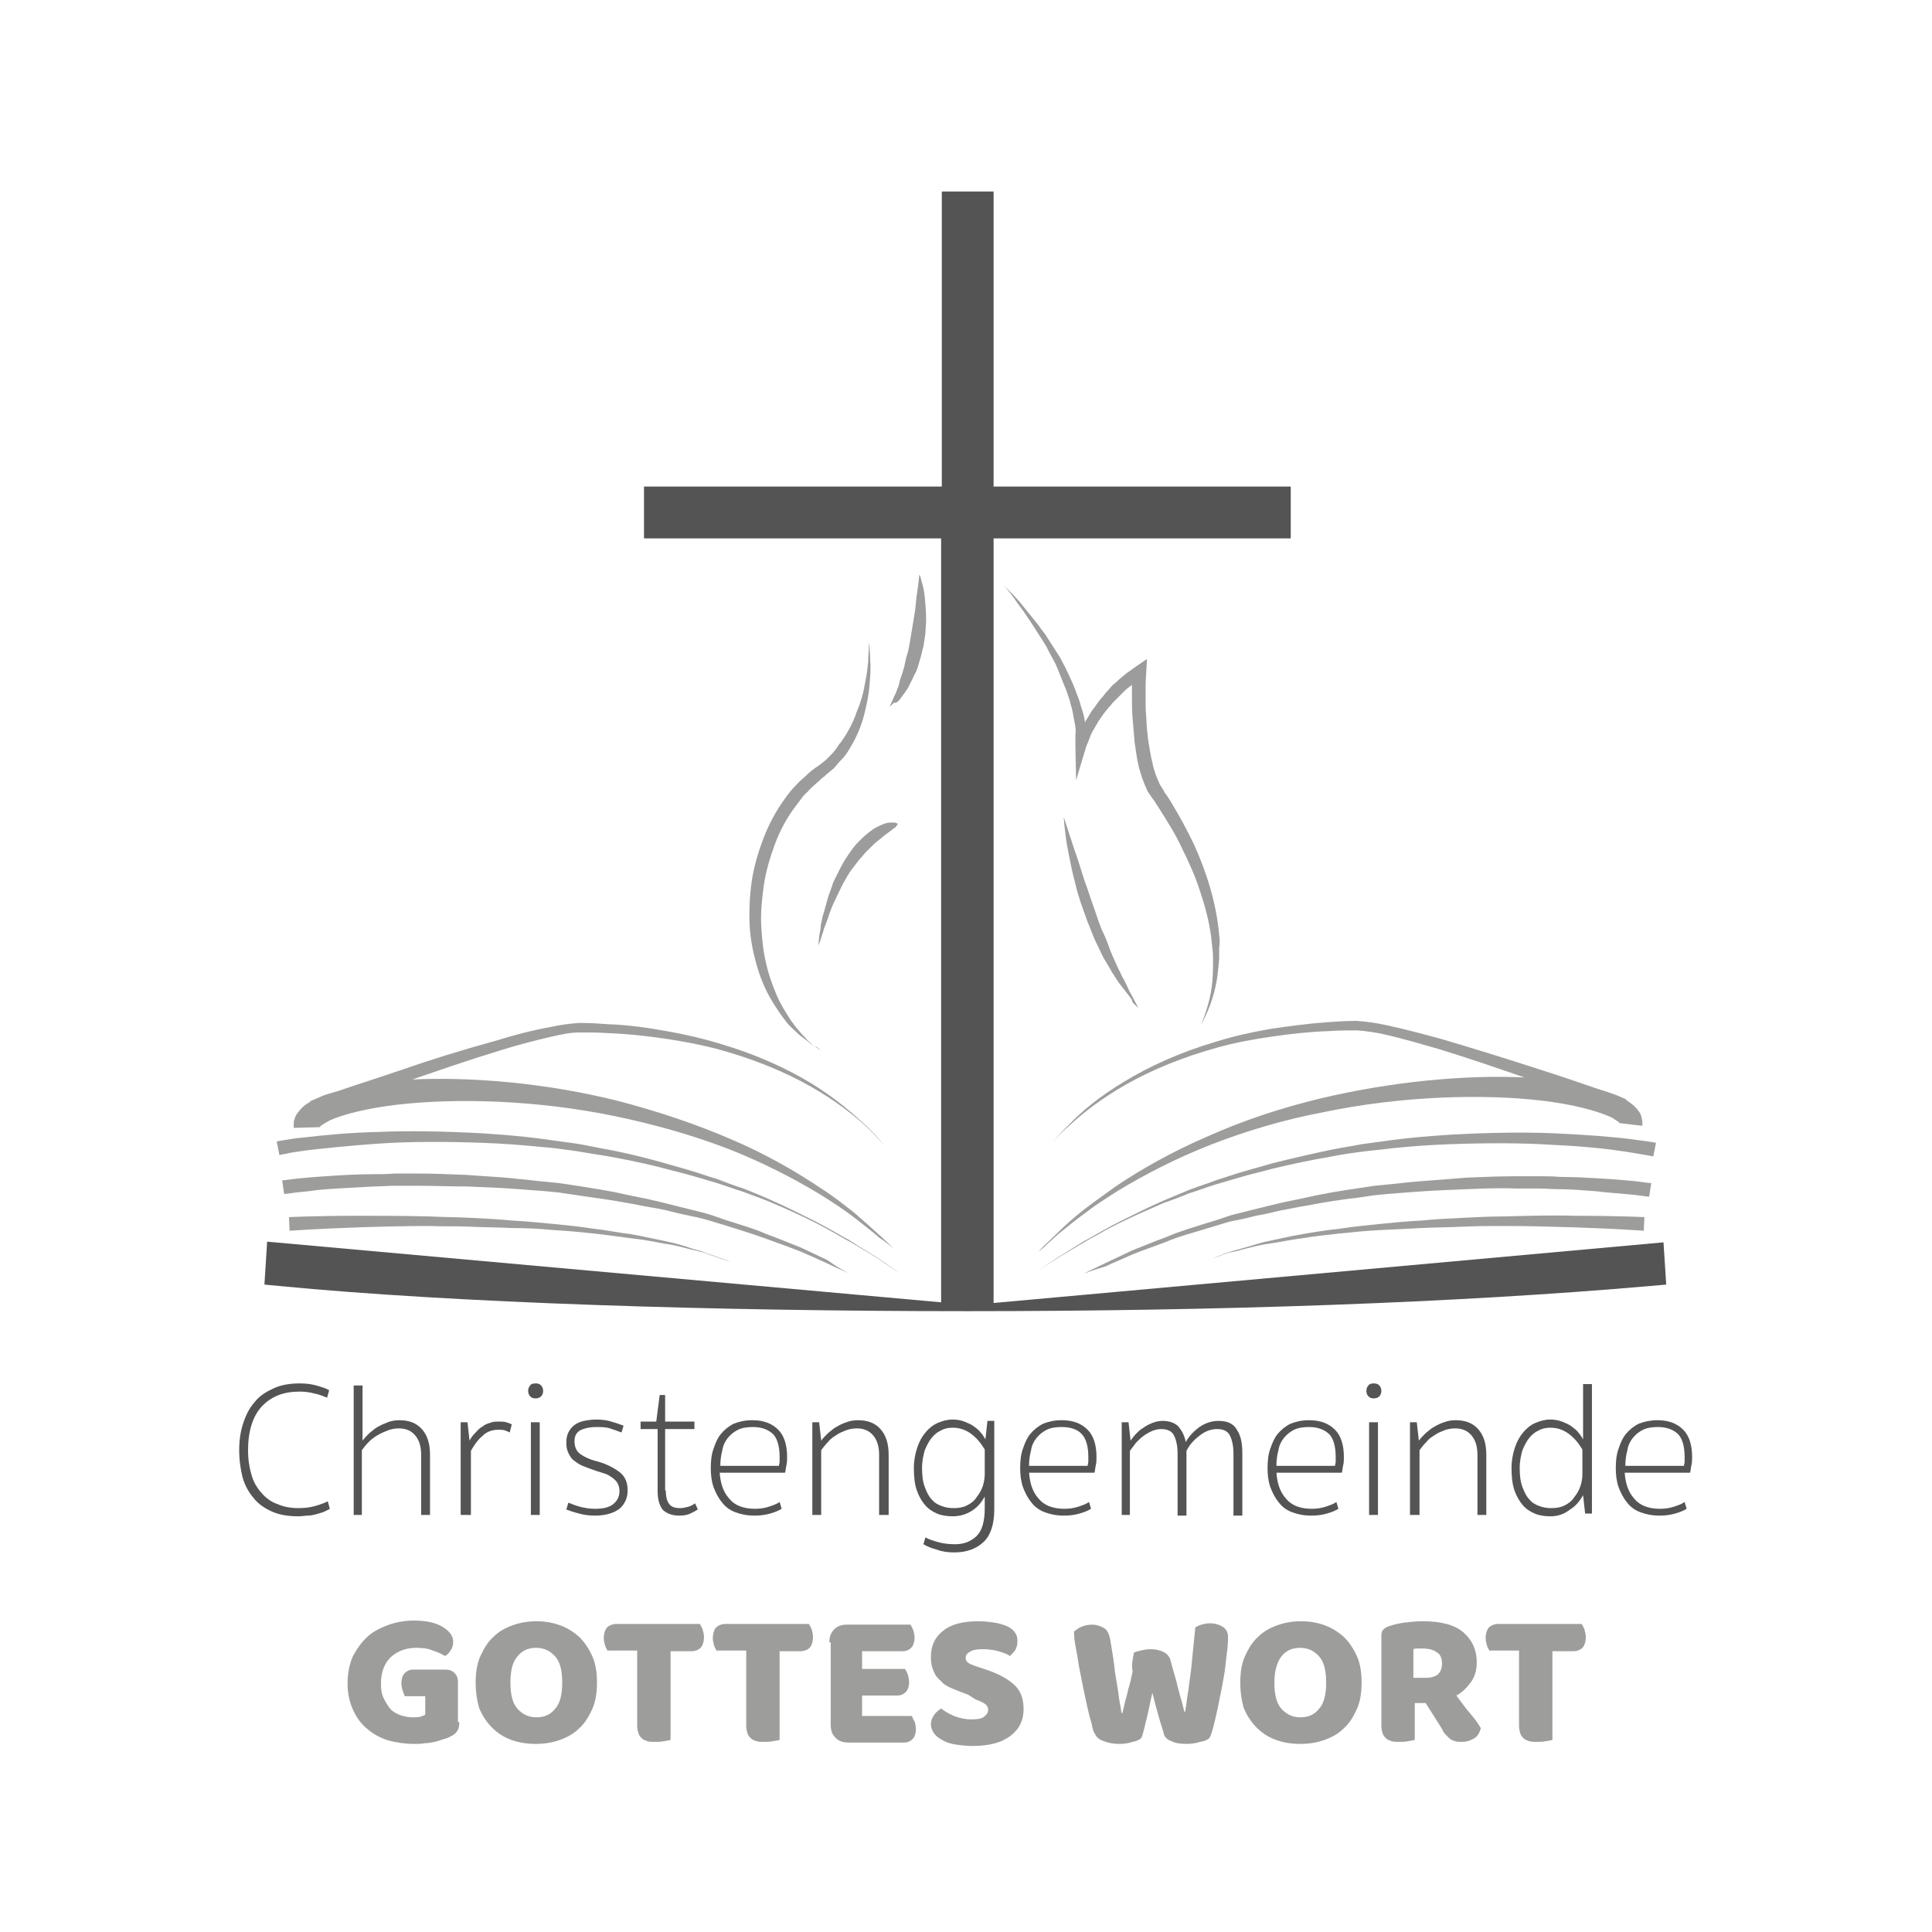 <?xml version="1.0" encoding="utf-8"?>
<!-- Generator: Adobe Illustrator 19.0.0, SVG Export Plug-In . SVG Version: 6.00 Build 0)  -->
<svg version="1.1" id="Ebene_1" xmlns="http://www.w3.org/2000/svg" xmlns:xlink="http://www.w3.org/1999/xlink" x="0px" y="0px"
	 viewBox="0 0 283.5 283.5" style="enable-background:new 0 0 283.5 283.5;" xml:space="preserve">
<style type="text/css">
	.st0{clip-path:url(#SVGID_2_);fill:#9D9D9C;}
	.st1{clip-path:url(#SVGID_2_);fill:#555454;}
	.st2{fill:#9D9C9C;}
</style>
<g>
	<defs>
		<rect id="SVGID_1_" width="283.5" height="283.5"/>
	</defs>
	<clipPath id="SVGID_2_">
		<use xlink:href="#SVGID_1_"  style="overflow:visible;"/>
	</clipPath>
	<path class="st0" d="M67.4,252.7c0,0.6-0.1,1-0.3,1.3c-0.2,0.3-0.5,0.6-1,0.8c-0.3,0.2-0.6,0.3-1,0.4c-0.4,0.1-0.8,0.3-1.3,0.4
		c-0.5,0.1-1,0.2-1.5,0.2c-0.5,0.1-1,0.1-1.5,0.1c-1.4,0-2.6-0.2-3.8-0.5c-1.2-0.4-2.2-0.9-3.1-1.7c-0.9-0.7-1.6-1.7-2.1-2.8
		c-0.5-1.1-0.8-2.4-0.8-3.9c0-1.5,0.3-2.9,0.8-4c0.6-1.1,1.3-2.1,2.2-2.9c0.9-0.8,2-1.3,3.1-1.7c1.2-0.4,2.4-0.6,3.6-0.6
		c1.8,0,3.2,0.3,4.2,0.9c1,0.6,1.6,1.3,1.6,2.2c0,0.5-0.1,0.9-0.4,1.3c-0.2,0.4-0.5,0.6-0.8,0.8c-0.5-0.3-1.1-0.6-1.8-0.8
		c-0.7-0.3-1.5-0.4-2.4-0.4c-1.6,0-2.8,0.5-3.8,1.4c-0.9,0.9-1.4,2.2-1.4,3.8c0,0.9,0.1,1.6,0.4,2.2c0.3,0.6,0.6,1.1,1,1.6
		c0.4,0.4,0.9,0.7,1.5,0.9c0.6,0.2,1.2,0.3,1.8,0.3c0.4,0,0.8,0,1.1-0.1c0.3-0.1,0.6-0.2,0.7-0.3v-2.7h-3c-0.1-0.2-0.2-0.5-0.3-0.8
		c-0.1-0.3-0.2-0.7-0.2-1.1c0-0.7,0.2-1.2,0.5-1.5c0.3-0.3,0.7-0.5,1.2-0.5h4.8c0.6,0,1,0.2,1.3,0.5c0.3,0.3,0.5,0.7,0.5,1.3V252.7z
		"/>
	<path class="st0" d="M69.8,246.9c0-1.5,0.2-2.8,0.7-3.9c0.5-1.1,1.1-2.1,1.9-2.8c0.8-0.8,1.7-1.3,2.8-1.7c1.1-0.4,2.3-0.6,3.5-0.6
		c1.3,0,2.4,0.2,3.5,0.6c1.1,0.4,2,1,2.8,1.7c0.8,0.8,1.4,1.7,1.9,2.8c0.5,1.1,0.7,2.4,0.7,3.9c0,1.5-0.2,2.8-0.7,3.9
		c-0.5,1.1-1.1,2.1-1.9,2.8c-0.8,0.8-1.7,1.3-2.8,1.7c-1.1,0.4-2.3,0.6-3.6,0.6c-1.3,0-2.5-0.2-3.6-0.6c-1.1-0.4-2-1-2.8-1.8
		c-0.8-0.8-1.4-1.7-1.9-2.9C70,249.6,69.8,248.3,69.8,246.9 M74.9,246.9c0,1.7,0.3,3,1,3.8c0.7,0.8,1.6,1.3,2.8,1.3
		c1.2,0,2.1-0.4,2.8-1.3c0.7-0.8,1-2.1,1-3.8c0-1.7-0.3-3-1-3.8c-0.7-0.8-1.6-1.3-2.8-1.3c-1.2,0-2.1,0.4-2.8,1.3
		C75.2,243.9,74.9,245.2,74.9,246.9"/>
	<path class="st0" d="M89.2,242.3c-0.1-0.2-0.3-0.5-0.4-0.8c-0.1-0.4-0.2-0.7-0.2-1.1c0-0.7,0.2-1.3,0.5-1.6
		c0.3-0.3,0.8-0.5,1.3-0.5h12.3c0.1,0.2,0.3,0.5,0.4,0.8c0.1,0.4,0.2,0.7,0.2,1.1c0,0.7-0.2,1.3-0.5,1.6c-0.3,0.3-0.8,0.5-1.3,0.5
		h-3.1v13c-0.2,0.1-0.5,0.1-1,0.2c-0.4,0.1-0.9,0.1-1.3,0.1c-0.4,0-0.8,0-1.1-0.1c-0.3-0.1-0.6-0.2-0.8-0.4
		c-0.2-0.2-0.4-0.4-0.5-0.7c-0.1-0.3-0.2-0.7-0.2-1.2v-11H89.2z"/>
	<path class="st0" d="M105.2,242.3c-0.1-0.2-0.3-0.5-0.4-0.8c-0.1-0.4-0.2-0.7-0.2-1.1c0-0.7,0.2-1.3,0.5-1.6
		c0.3-0.3,0.8-0.5,1.3-0.5h12.3c0.1,0.2,0.3,0.5,0.4,0.8s0.2,0.7,0.2,1.1c0,0.7-0.2,1.3-0.5,1.6c-0.3,0.3-0.8,0.5-1.3,0.5h-3.1v13
		c-0.2,0.1-0.5,0.1-1,0.2c-0.4,0.1-0.9,0.1-1.3,0.1c-0.4,0-0.8,0-1.1-0.1c-0.3-0.1-0.6-0.2-0.8-0.4c-0.2-0.2-0.4-0.4-0.5-0.7
		c-0.1-0.3-0.2-0.7-0.2-1.2v-11H105.2z"/>
	<path class="st0" d="M121.7,241c0-0.8,0.2-1.4,0.7-1.9c0.5-0.5,1.1-0.7,1.9-0.7h9.3c0.1,0.2,0.3,0.5,0.4,0.8
		c0.1,0.3,0.2,0.7,0.2,1.1c0,0.7-0.2,1.2-0.5,1.5c-0.3,0.3-0.7,0.5-1.2,0.5h-6v2.6h6.3c0.1,0.2,0.3,0.5,0.4,0.8
		c0.1,0.3,0.2,0.7,0.2,1.1c0,0.7-0.2,1.2-0.5,1.5c-0.3,0.3-0.7,0.5-1.2,0.5h-5.2v3h7.3c0.1,0.2,0.2,0.5,0.4,0.8
		c0.1,0.3,0.2,0.7,0.2,1.1c0,0.7-0.2,1.2-0.5,1.5c-0.3,0.3-0.7,0.5-1.2,0.5h-8.2c-0.8,0-1.4-0.2-1.9-0.7c-0.5-0.5-0.7-1.1-0.7-1.9
		V241z"/>
	<path class="st0" d="M142.1,248.7c-0.8-0.3-1.6-0.6-2.3-0.9c-0.7-0.3-1.3-0.6-1.7-1.1c-0.5-0.4-0.9-0.9-1.1-1.5
		c-0.3-0.6-0.4-1.3-0.4-2.1c0-1.6,0.6-2.9,1.8-3.8c1.2-1,3-1.4,5.2-1.4c0.8,0,1.6,0.1,2.3,0.2c0.7,0.1,1.3,0.3,1.8,0.5
		c0.5,0.2,0.9,0.5,1.2,0.9c0.3,0.4,0.4,0.8,0.4,1.3c0,0.5-0.1,0.9-0.3,1.3c-0.2,0.3-0.5,0.6-0.8,0.9c-0.4-0.3-1-0.5-1.7-0.7
		c-0.7-0.2-1.5-0.3-2.3-0.3c-0.8,0-1.5,0.1-1.9,0.4c-0.4,0.2-0.6,0.5-0.6,0.9c0,0.3,0.1,0.5,0.4,0.7c0.2,0.2,0.6,0.3,1.1,0.5
		l1.5,0.5c1.8,0.6,3.1,1.3,4.1,2.2c1,0.9,1.4,2.1,1.4,3.6c0,1.6-0.6,2.9-1.9,3.9c-1.3,1-3.1,1.5-5.6,1.5c-0.9,0-1.7-0.1-2.4-0.2
		c-0.7-0.1-1.4-0.3-1.9-0.6c-0.6-0.3-1-0.6-1.3-1c-0.3-0.4-0.5-0.9-0.5-1.4c0-0.5,0.2-1,0.5-1.4c0.3-0.4,0.7-0.7,1-0.9
		c0.5,0.4,1.2,0.8,1.9,1.1c0.8,0.3,1.6,0.5,2.5,0.5c0.9,0,1.6-0.1,1.9-0.4c0.4-0.3,0.6-0.6,0.6-1c0-0.4-0.2-0.7-0.5-0.9
		c-0.3-0.2-0.7-0.4-1.3-0.6L142.1,248.7z"/>
	<path class="st0" d="M166.4,242.5c0.2-0.1,0.5-0.2,1-0.3c0.4-0.1,0.9-0.2,1.3-0.2c0.8,0,1.4,0.1,2,0.4c0.5,0.2,0.8,0.6,1,1
		c0.2,0.8,0.4,1.5,0.6,2.2c0.2,0.7,0.4,1.3,0.5,1.9c0.2,0.6,0.3,1.2,0.5,1.8c0.2,0.6,0.3,1.2,0.5,1.9h0.1c0.2-1.1,0.3-2.2,0.5-3.3
		c0.1-1,0.3-2.1,0.4-3.1c0.1-1,0.2-2,0.3-3c0.1-1,0.2-2,0.3-3c0.7-0.4,1.4-0.6,2.2-0.6c0.7,0,1.3,0.2,1.8,0.5
		c0.5,0.3,0.8,0.8,0.8,1.5c0,0.4,0,1-0.1,1.8c-0.1,0.8-0.2,1.6-0.3,2.6c-0.1,0.9-0.3,1.9-0.5,3c-0.2,1-0.4,2-0.6,3
		c-0.2,0.9-0.4,1.8-0.6,2.6c-0.2,0.8-0.4,1.4-0.6,1.8c-0.3,0.3-0.7,0.5-1.4,0.6c-0.6,0.2-1.3,0.3-2,0.3c-0.9,0-1.6-0.1-2.2-0.4
		c-0.6-0.2-1-0.6-1.1-1c-0.2-0.8-0.5-1.6-0.8-2.7c-0.3-1-0.6-2.2-0.9-3.4c-0.3,1.2-0.5,2.4-0.8,3.6c-0.3,1.2-0.5,2.2-0.8,3
		c-0.3,0.3-0.7,0.5-1.3,0.6c-0.6,0.2-1.2,0.3-1.9,0.3c-0.8,0-1.6-0.1-2.3-0.4c-0.7-0.2-1.1-0.6-1.3-1c-0.2-0.3-0.4-0.8-0.5-1.5
		c-0.2-0.7-0.4-1.4-0.6-2.3c-0.2-0.9-0.4-1.8-0.6-2.8c-0.2-1-0.4-2-0.6-3c-0.2-1-0.3-2-0.5-2.9c-0.2-1-0.3-1.8-0.3-2.6
		c0.3-0.2,0.6-0.5,1.1-0.7c0.5-0.2,1-0.3,1.5-0.3c0.7,0,1.3,0.2,1.8,0.5c0.5,0.3,0.7,0.8,0.9,1.6c0.3,1.9,0.6,3.5,0.7,4.8
		c0.2,1.3,0.4,2.3,0.5,3.1c0.1,0.8,0.2,1.5,0.3,1.9c0.1,0.5,0.1,0.8,0.2,1.1h0.1c0.2-0.8,0.3-1.4,0.5-2.1c0.2-0.6,0.3-1.3,0.5-1.9
		c0.2-0.6,0.3-1.3,0.5-2.1C166,244.3,166.2,243.5,166.4,242.5"/>
	<path class="st0" d="M182,246.9c0-1.5,0.2-2.8,0.7-3.9c0.5-1.1,1.1-2.1,1.9-2.8c0.8-0.8,1.7-1.3,2.8-1.7c1.1-0.4,2.3-0.6,3.5-0.6
		c1.3,0,2.4,0.2,3.5,0.6c1.1,0.4,2,1,2.8,1.7c0.8,0.8,1.4,1.7,1.9,2.8c0.5,1.1,0.7,2.4,0.7,3.9c0,1.5-0.2,2.8-0.7,3.9
		c-0.5,1.1-1.1,2.1-1.9,2.8c-0.8,0.8-1.7,1.3-2.8,1.7c-1.1,0.4-2.3,0.6-3.6,0.6c-1.3,0-2.5-0.2-3.6-0.6c-1.1-0.4-2-1-2.8-1.8
		c-0.8-0.8-1.4-1.7-1.9-2.9C182.2,249.6,182,248.3,182,246.9 M187,246.9c0,1.7,0.3,3,1,3.8c0.7,0.8,1.6,1.3,2.8,1.3
		c1.2,0,2.1-0.4,2.8-1.3c0.7-0.8,1-2.1,1-3.8c0-1.7-0.3-3-1-3.8c-0.7-0.8-1.6-1.3-2.8-1.3c-1.2,0-2.1,0.4-2.8,1.3
		C187.4,243.9,187,245.2,187,246.9"/>
	<path class="st0" d="M207.6,249.9v5.4c-0.2,0.1-0.5,0.1-1,0.2c-0.4,0.1-0.9,0.1-1.3,0.1c-0.4,0-0.8,0-1.1-0.1
		c-0.3-0.1-0.6-0.2-0.8-0.4c-0.2-0.2-0.4-0.4-0.5-0.7c-0.1-0.3-0.2-0.7-0.2-1.2V240c0-0.4,0.1-0.7,0.3-0.9c0.2-0.2,0.5-0.4,0.9-0.5
		c0.6-0.2,1.4-0.4,2.2-0.5c0.8-0.1,1.8-0.2,2.7-0.2c2.6,0,4.6,0.5,5.9,1.6c1.3,1.1,2,2.6,2,4.4c0,1.2-0.3,2.2-0.9,3
		c-0.6,0.8-1.3,1.5-2.1,1.9c0.7,0.9,1.3,1.8,2,2.6c0.7,0.8,1.2,1.5,1.6,2.2c-0.2,0.7-0.5,1.2-1,1.5c-0.5,0.3-1.1,0.5-1.7,0.5
		c-0.4,0-0.8,0-1.1-0.1c-0.3-0.1-0.6-0.2-0.8-0.4c-0.2-0.2-0.4-0.4-0.6-0.6c-0.2-0.2-0.4-0.5-0.5-0.8l-2.4-3.8H207.6z M209.3,246.2
		c0.7,0,1.3-0.2,1.7-0.5c0.4-0.4,0.6-0.9,0.6-1.6c0-0.7-0.2-1.3-0.7-1.6c-0.5-0.4-1.2-0.6-2.2-0.6c-0.3,0-0.5,0-0.7,0
		c-0.2,0-0.4,0-0.6,0.1v4.2H209.3z"/>
	<path class="st0" d="M218.6,242.3c-0.1-0.2-0.3-0.5-0.4-0.8c-0.1-0.4-0.2-0.7-0.2-1.1c0-0.7,0.2-1.3,0.5-1.6
		c0.3-0.3,0.8-0.5,1.3-0.5h12.3c0.1,0.2,0.3,0.5,0.4,0.8c0.1,0.4,0.2,0.7,0.2,1.1c0,0.7-0.2,1.3-0.5,1.6c-0.3,0.3-0.8,0.5-1.3,0.5
		h-3.1v13c-0.2,0.1-0.5,0.1-1,0.2c-0.4,0.1-0.9,0.1-1.3,0.1c-0.4,0-0.8,0-1.1-0.1c-0.3-0.1-0.6-0.2-0.8-0.4
		c-0.2-0.2-0.4-0.4-0.5-0.7c-0.1-0.3-0.2-0.7-0.2-1.2v-11H218.6z"/>
	<path class="st1" d="M44,204.2c-2.4,0-4.2,0.7-5.6,2.2c-1.3,1.4-2,3.6-2,6.4c0,1.4,0.2,2.6,0.5,3.6c0.3,1.1,0.8,1.9,1.5,2.7
		c0.6,0.7,1.4,1.3,2.3,1.6c0.9,0.4,1.9,0.6,3.1,0.6c0.9,0,1.7-0.1,2.4-0.3c0.7-0.2,1.3-0.4,1.9-0.7l0.3,1.1c-0.3,0.2-0.6,0.3-1,0.5
		c-0.3,0.1-0.7,0.2-1,0.3c-0.4,0.1-0.8,0.2-1.2,0.2c-0.4,0-0.9,0.1-1.4,0.1c-1.5,0-2.8-0.2-3.9-0.7c-1.1-0.5-2-1.1-2.7-2
		c-0.7-0.8-1.3-1.9-1.6-3c-0.3-1.2-0.5-2.5-0.5-4c0-1.5,0.2-2.8,0.6-4c0.4-1.2,0.9-2.2,1.7-3.1c0.7-0.9,1.7-1.5,2.8-2
		c1.1-0.5,2.4-0.7,3.8-0.7c0.9,0,1.7,0.1,2.4,0.3c0.7,0.2,1.4,0.4,1.9,0.7l-0.3,1.1c-0.5-0.2-1.2-0.5-1.8-0.6
		C45.5,204.3,44.7,204.2,44,204.2"/>
	<path class="st1" d="M53.2,222.3h-1.3v-19h1.3v8.1c0.3-0.4,0.6-0.7,1-1.1c0.4-0.3,0.8-0.7,1.2-0.9c0.5-0.3,1-0.5,1.5-0.7
		c0.5-0.2,1.1-0.3,1.7-0.3c1.4,0,2.5,0.4,3.3,1.3c0.8,0.9,1.2,2.1,1.2,3.8v8.8h-1.3v-8.8c0-1.3-0.3-2.2-0.9-2.9
		c-0.6-0.7-1.4-1-2.4-1c-0.5,0-1.1,0.1-1.6,0.3c-0.5,0.2-1,0.4-1.5,0.7c-0.5,0.3-0.9,0.6-1.3,1c-0.4,0.4-0.7,0.8-1,1.2V222.3z"/>
	<path class="st1" d="M68.9,222.3h-1.3v-13.6h1l0.3,2.7c0.2-0.4,0.5-0.8,0.8-1.1c0.3-0.3,0.6-0.7,1-0.9c0.4-0.3,0.7-0.5,1.2-0.6
		c0.4-0.2,0.8-0.2,1.3-0.2c0.4,0,0.7,0,1.1,0.1c0.3,0.1,0.6,0.2,0.8,0.3l-0.3,1.2c-0.2-0.1-0.4-0.2-0.7-0.3c-0.3-0.1-0.6-0.1-1-0.1
		c-0.9,0-1.7,0.3-2.3,0.9c-0.7,0.6-1.2,1.3-1.7,2.2V222.3z"/>
	<path class="st1" d="M78.6,203c0.4,0,0.6,0.1,0.8,0.3c0.2,0.2,0.3,0.5,0.3,0.8c0,0.3-0.1,0.6-0.3,0.8c-0.2,0.2-0.5,0.3-0.8,0.3
		c-0.4,0-0.6-0.1-0.8-0.3c-0.2-0.2-0.3-0.5-0.3-0.8c0-0.3,0.1-0.6,0.3-0.8C77.9,203.1,78.2,203,78.6,203 M79.2,222.3h-1.3v-13.6h1.3
		V222.3z"/>
	<path class="st1" d="M87.3,221.4c1.2,0,2.1-0.2,2.7-0.7c0.6-0.5,0.9-1.1,0.9-1.9c0-0.5-0.1-0.8-0.3-1.2c-0.2-0.3-0.5-0.6-0.8-0.8
		c-0.3-0.2-0.7-0.5-1.2-0.6c-0.5-0.2-1-0.3-1.5-0.5c-0.6-0.2-1.1-0.4-1.6-0.6c-0.5-0.2-0.9-0.5-1.3-0.8c-0.4-0.3-0.6-0.7-0.8-1.1
		c-0.2-0.4-0.3-0.9-0.3-1.5c0-0.6,0.1-1.1,0.3-1.5c0.2-0.4,0.5-0.8,0.9-1.1c0.4-0.3,0.9-0.5,1.4-0.6c0.5-0.1,1.1-0.2,1.8-0.2
		c0.8,0,1.6,0.1,2.2,0.3c0.7,0.2,1.3,0.4,1.8,0.6l-0.3,1c-0.5-0.2-1.1-0.4-1.7-0.6c-0.6-0.2-1.3-0.2-2-0.2c-1,0-1.8,0.2-2.4,0.5
		c-0.6,0.4-0.8,0.9-0.8,1.6c0,0.8,0.3,1.5,0.9,1.9c0.6,0.4,1.4,0.8,2.3,1c1.5,0.4,2.6,1,3.4,1.6c0.8,0.6,1.2,1.5,1.2,2.7
		c0,1.1-0.4,2-1.2,2.7c-0.8,0.6-2,1-3.6,1c-0.8,0-1.6-0.1-2.3-0.3c-0.8-0.2-1.4-0.4-1.9-0.6l0.3-1c0.5,0.2,1,0.4,1.7,0.6
		C85.9,221.3,86.6,221.4,87.3,221.4"/>
	<path class="st1" d="M97.7,218.7c0,1,0.2,1.6,0.5,2c0.3,0.4,0.8,0.6,1.6,0.6c0.4,0,0.8-0.1,1.2-0.2c0.4-0.1,0.7-0.3,1-0.5l0.4,0.9
		c-0.3,0.2-0.7,0.4-1.1,0.6c-0.4,0.2-1,0.3-1.6,0.3c-1.1,0-1.8-0.3-2.4-0.8c-0.5-0.6-0.8-1.5-0.8-2.8v-9.1H94v-1.1h2.3l0.5-3.9h0.8
		v3.9h4.3v1.1h-4.3V218.7z"/>
	<path class="st1" d="M105.6,216c0.1,1.6,0.5,2.9,1.4,3.9c0.8,1,2.1,1.5,3.8,1.5c0.7,0,1.4-0.1,2-0.3c0.6-0.2,1.2-0.4,1.6-0.7l0.3,1
		c-0.5,0.3-1,0.5-1.7,0.7c-0.7,0.2-1.4,0.3-2.3,0.3c-1.1,0-2-0.2-2.8-0.5c-0.8-0.3-1.5-0.8-2-1.5c-0.5-0.6-0.9-1.4-1.2-2.2
		c-0.3-0.9-0.4-1.8-0.4-2.8c0-1,0.1-2,0.4-2.8c0.3-0.9,0.6-1.6,1.1-2.2c0.5-0.6,1.1-1.1,1.9-1.5c0.8-0.3,1.6-0.5,2.7-0.5
		c1.7,0,2.9,0.5,3.8,1.4c0.9,0.9,1.3,2.3,1.3,4c0,0.4,0,0.8-0.1,1.2c-0.1,0.4-0.1,0.8-0.2,1.1H105.6z M110.5,209.4
		c-0.8,0-1.6,0.1-2.2,0.4c-0.6,0.3-1.1,0.7-1.5,1.2c-0.4,0.5-0.7,1.1-0.8,1.8c-0.2,0.7-0.3,1.5-0.3,2.3h8.6c0-0.2,0.1-0.4,0.1-0.6
		c0-0.2,0-0.5,0-0.7c0-1.5-0.3-2.6-0.9-3.3C112.8,209.8,111.8,209.4,110.5,209.4"/>
	<path class="st1" d="M120.5,222.3h-1.3v-13.6h1l0.3,2.7c0.3-0.4,0.6-0.7,1-1.1c0.4-0.3,0.8-0.7,1.2-0.9c0.5-0.3,0.9-0.5,1.5-0.7
		c0.5-0.2,1.1-0.3,1.7-0.3c1.4,0,2.5,0.4,3.3,1.3c0.8,0.9,1.2,2.1,1.2,3.8v8.8H129v-8.8c0-1.3-0.3-2.2-0.9-2.9c-0.6-0.7-1.4-1-2.4-1
		c-0.5,0-1.1,0.1-1.6,0.3c-0.5,0.2-1,0.4-1.4,0.7c-0.5,0.3-0.9,0.6-1.2,1c-0.4,0.4-0.7,0.8-1,1.2V222.3z"/>
	<path class="st1" d="M144.5,219.6c-0.5,0.9-1.1,1.6-1.9,2.1c-0.8,0.5-1.7,0.8-2.8,0.8c-0.8,0-1.6-0.1-2.3-0.4
		c-0.7-0.3-1.3-0.7-1.8-1.3c-0.5-0.6-0.9-1.3-1.2-2.2c-0.3-0.9-0.4-2-0.4-3.2c0-1.1,0.2-2.1,0.5-3c0.3-0.9,0.7-1.6,1.2-2.2
		c0.5-0.6,1.1-1.1,1.8-1.4c0.7-0.3,1.4-0.5,2.2-0.5c0.6,0,1.2,0.1,1.7,0.3c0.5,0.2,1,0.4,1.4,0.7c0.4,0.3,0.8,0.6,1,0.9
		c0.3,0.3,0.5,0.7,0.7,1l0.3-2.7h1v13c0,2.1-0.5,3.7-1.5,4.7c-1,1-2.5,1.6-4.3,1.6c-1,0-1.8-0.1-2.6-0.4c-0.8-0.2-1.5-0.5-2-0.8
		l0.3-1c0.5,0.3,1.2,0.5,1.9,0.7c0.7,0.2,1.6,0.3,2.4,0.3c0.7,0,1.3-0.1,1.8-0.3c0.5-0.2,1-0.5,1.4-0.9c0.4-0.4,0.7-0.9,0.9-1.6
		c0.2-0.7,0.3-1.5,0.3-2.4V219.6z M139.9,221.3c0.8,0,1.4-0.1,2-0.4c0.6-0.3,1.1-0.7,1.4-1.2c0.4-0.5,0.7-1,0.9-1.6
		c0.2-0.6,0.3-1.2,0.3-1.8v-3.6c-0.6-1-1.2-1.7-2-2.3c-0.8-0.6-1.7-0.9-2.7-0.9c-0.6,0-1.2,0.1-1.7,0.4c-0.5,0.2-1,0.6-1.4,1.1
		c-0.4,0.5-0.7,1.1-1,1.8c-0.2,0.7-0.4,1.6-0.4,2.6c0,1.1,0.1,2,0.4,2.8c0.3,0.8,0.6,1.4,1,1.8c0.4,0.5,0.9,0.8,1.5,1
		C138.7,221.2,139.3,221.3,139.9,221.3"/>
	<path class="st1" d="M151,216c0.1,1.6,0.5,2.9,1.4,3.9c0.8,1,2.1,1.5,3.8,1.5c0.7,0,1.4-0.1,2-0.3c0.6-0.2,1.2-0.4,1.6-0.7l0.3,1
		c-0.5,0.3-1,0.5-1.7,0.7c-0.7,0.2-1.4,0.3-2.3,0.3c-1.1,0-2-0.2-2.8-0.5c-0.8-0.3-1.5-0.8-2-1.5c-0.5-0.6-0.9-1.4-1.2-2.2
		c-0.3-0.9-0.4-1.8-0.4-2.8c0-1,0.1-2,0.4-2.8c0.3-0.9,0.6-1.6,1.1-2.2c0.5-0.6,1.1-1.1,1.9-1.5c0.8-0.3,1.6-0.5,2.7-0.5
		c1.7,0,2.9,0.5,3.8,1.4c0.9,0.9,1.3,2.3,1.3,4c0,0.4,0,0.8-0.1,1.2c-0.1,0.4-0.1,0.8-0.2,1.1H151z M155.8,209.4
		c-0.8,0-1.6,0.1-2.2,0.4c-0.6,0.3-1.1,0.7-1.5,1.2c-0.4,0.5-0.7,1.1-0.8,1.8c-0.2,0.7-0.3,1.5-0.3,2.3h8.6c0-0.2,0.1-0.4,0.1-0.6
		c0-0.2,0-0.5,0-0.7c0-1.5-0.3-2.6-0.9-3.3C158.2,209.8,157.2,209.4,155.8,209.4"/>
	<path class="st1" d="M165.9,222.3h-1.3v-13.6h1l0.3,2.7c0.2-0.3,0.5-0.7,0.8-1c0.3-0.3,0.7-0.7,1.1-0.9c0.4-0.3,0.8-0.5,1.3-0.7
		c0.5-0.2,1-0.3,1.5-0.3c1,0,1.8,0.3,2.3,0.8c0.5,0.6,0.9,1.3,1.1,2.3c0.5-0.9,1.2-1.6,2-2.2c0.9-0.6,1.8-0.9,2.8-0.9
		c1.3,0,2.2,0.4,2.7,1.3c0.6,0.9,0.8,2,0.8,3.5v9.1h-1.3v-9.1c0-1.1-0.2-2-0.5-2.6c-0.3-0.7-1-1-1.9-1c-0.9,0-1.7,0.3-2.5,0.9
		c-0.8,0.6-1.5,1.3-2,2.3c0,0.1,0,0.2,0,0.2c0,0.1,0,0.1,0,0.2v9.1h-1.3v-9.1c0-1.1-0.2-2-0.5-2.6c-0.3-0.7-1-1-1.9-1
		c-0.5,0-0.9,0.1-1.4,0.3c-0.4,0.2-0.8,0.4-1.2,0.7c-0.4,0.3-0.7,0.6-1.1,1c-0.3,0.4-0.6,0.8-0.9,1.2V222.3z"/>
	<path class="st1" d="M187.3,216c0.1,1.6,0.5,2.9,1.4,3.9c0.8,1,2.1,1.5,3.8,1.5c0.7,0,1.4-0.1,2-0.3c0.6-0.2,1.2-0.4,1.6-0.7l0.3,1
		c-0.5,0.3-1,0.5-1.7,0.7c-0.7,0.2-1.4,0.3-2.3,0.3c-1.1,0-2-0.2-2.8-0.5c-0.8-0.3-1.5-0.8-2-1.5c-0.5-0.6-0.9-1.4-1.2-2.2
		c-0.3-0.9-0.4-1.8-0.4-2.8c0-1,0.1-2,0.4-2.8c0.3-0.9,0.6-1.6,1.1-2.2c0.5-0.6,1.1-1.1,1.9-1.5c0.8-0.3,1.6-0.5,2.7-0.5
		c1.7,0,2.9,0.5,3.8,1.4c0.9,0.9,1.3,2.3,1.3,4c0,0.4,0,0.8-0.1,1.2c-0.1,0.4-0.1,0.8-0.2,1.1H187.3z M192.1,209.4
		c-0.8,0-1.6,0.1-2.2,0.4c-0.6,0.3-1.1,0.7-1.5,1.2c-0.4,0.5-0.7,1.1-0.8,1.8c-0.2,0.7-0.3,1.5-0.3,2.3h8.6c0-0.2,0.1-0.4,0.1-0.6
		c0-0.2,0-0.5,0-0.7c0-1.5-0.3-2.6-0.9-3.3C194.4,209.8,193.4,209.4,192.1,209.4"/>
	<path class="st1" d="M201.6,203c0.4,0,0.6,0.1,0.8,0.3c0.2,0.2,0.3,0.5,0.3,0.8c0,0.3-0.1,0.6-0.3,0.8c-0.2,0.2-0.5,0.3-0.8,0.3
		c-0.4,0-0.6-0.1-0.8-0.3c-0.2-0.2-0.3-0.5-0.3-0.8c0-0.3,0.1-0.6,0.3-0.8C200.9,203.1,201.2,203,201.6,203 M202.2,222.3h-1.3v-13.6
		h1.3V222.3z"/>
	<path class="st1" d="M208.2,222.3h-1.3v-13.6h1l0.3,2.7c0.3-0.4,0.6-0.7,1-1.1c0.4-0.3,0.8-0.7,1.2-0.9c0.5-0.3,0.9-0.5,1.5-0.7
		c0.5-0.2,1.1-0.3,1.7-0.3c1.4,0,2.5,0.4,3.3,1.3c0.8,0.9,1.2,2.1,1.2,3.8v8.8h-1.3v-8.8c0-1.3-0.3-2.2-0.9-2.9
		c-0.6-0.7-1.4-1-2.4-1c-0.5,0-1.1,0.1-1.6,0.3c-0.5,0.2-1,0.4-1.4,0.7c-0.5,0.3-0.9,0.6-1.2,1c-0.4,0.4-0.7,0.8-1,1.2V222.3z"/>
	<path class="st1" d="M227.5,222.5c-0.8,0-1.6-0.1-2.3-0.4c-0.7-0.3-1.3-0.7-1.8-1.3c-0.5-0.6-0.9-1.3-1.2-2.2
		c-0.3-0.9-0.4-2-0.4-3.2c0-1.1,0.2-2.1,0.5-3c0.3-0.9,0.7-1.6,1.2-2.2c0.5-0.6,1.1-1.1,1.8-1.4c0.7-0.3,1.4-0.5,2.2-0.5
		c0.6,0,1.2,0.1,1.7,0.3c0.5,0.2,1,0.4,1.4,0.7c0.4,0.3,0.8,0.6,1,0.9c0.3,0.3,0.5,0.7,0.7,1v-8.1h1.3v19h-1l-0.3-2.7
		c-0.5,0.9-1.1,1.6-1.9,2.1C229.5,222.2,228.6,222.5,227.5,222.5 M227.6,221.3c0.8,0,1.4-0.1,2-0.4c0.6-0.3,1.1-0.7,1.4-1.2
		c0.4-0.5,0.7-1,0.9-1.6c0.2-0.6,0.3-1.2,0.3-1.8v-3.6c-0.6-1-1.2-1.7-2-2.3c-0.8-0.6-1.7-0.9-2.7-0.9c-0.6,0-1.2,0.1-1.7,0.4
		c-0.5,0.2-1,0.6-1.4,1.1c-0.4,0.5-0.7,1.1-1,1.8c-0.2,0.7-0.4,1.6-0.4,2.6c0,1.1,0.1,2,0.4,2.8c0.3,0.8,0.6,1.4,1,1.8
		c0.4,0.5,0.9,0.8,1.5,1C226.4,221.2,227,221.3,227.6,221.3"/>
	<path class="st1" d="M238.4,216c0.1,1.6,0.5,2.9,1.4,3.9c0.8,1,2.1,1.5,3.8,1.5c0.7,0,1.4-0.1,2-0.3c0.6-0.2,1.2-0.4,1.6-0.7l0.3,1
		c-0.5,0.3-1,0.5-1.7,0.7c-0.7,0.2-1.4,0.3-2.3,0.3c-1.1,0-2-0.2-2.8-0.5c-0.8-0.3-1.5-0.8-2-1.5c-0.5-0.6-0.9-1.4-1.2-2.2
		c-0.3-0.9-0.4-1.8-0.4-2.8c0-1,0.1-2,0.4-2.8c0.3-0.9,0.6-1.6,1.1-2.2c0.5-0.6,1.1-1.1,1.9-1.5c0.8-0.3,1.7-0.5,2.7-0.5
		c1.7,0,2.9,0.5,3.8,1.4c0.9,0.9,1.3,2.3,1.3,4c0,0.4,0,0.8-0.1,1.2c-0.1,0.4-0.1,0.8-0.2,1.1H238.4z M243.3,209.4
		c-0.8,0-1.6,0.1-2.2,0.4c-0.6,0.3-1.1,0.7-1.5,1.2c-0.4,0.5-0.7,1.1-0.8,1.8c-0.2,0.7-0.3,1.5-0.3,2.3h8.6c0-0.2,0.1-0.4,0.1-0.6
		c0-0.2,0-0.5,0-0.7c0-1.5-0.3-2.6-0.9-3.3C245.6,209.8,244.6,209.4,243.3,209.4"/>
	<path class="st0" d="M131.1,183.2c-0.5-0.5-1.2-1.2-2.2-2.1c-1-0.9-2.1-1.9-3.5-3.1c-1.4-1.1-3-2.4-4.9-3.6
		c-3.7-2.5-8.2-5.1-13.4-7.3c-5.1-2.2-10.8-4.1-16.6-5.6c-10.5-2.6-21.3-3.5-30-3.1c3.8-1.3,8.1-2.8,12.7-4.2
		c2.5-0.8,5.2-1.5,7.8-2.1c1.3-0.3,2.7-0.6,4-0.6c1.4,0,2.8,0,4.2,0.1c2.8,0.1,5.6,0.4,8.3,0.8c2.7,0.4,5.4,0.9,8,1.6
		c5.1,1.4,9.7,3.3,13.4,5.4c3.7,2.1,6.5,4.3,8.3,6c1.8,1.7,2.6,2.8,2.6,2.8s-0.8-1.2-2.6-2.9c-1.8-1.7-4.5-4.1-8.1-6.3
		c-3.6-2.2-8.2-4.3-13.3-5.8c-2.6-0.8-5.2-1.4-8-1.9c-2.8-0.5-5.6-0.9-8.4-1c-1.4-0.1-2.8-0.2-4.3-0.2c-1.6,0.1-2.9,0.3-4.3,0.6
		c-2.8,0.5-5.4,1.2-8,2c-5.1,1.4-9.9,2.9-13.9,4.3c-3.8,1.3-7,2.3-9.3,3.1c-1,0.3-1.9,0.5-2.7,0.9c-0.2,0.1-0.5,0.2-0.7,0.3
		c-0.5,0.2-0.7,0.3-0.7,0.3l0,0.1c-0.8,0.4-1.4,1-1.9,1.7c-0.2,0.3-0.3,0.5-0.4,0.9c-0.1,0.2-0.1,0.4-0.1,0.6c0,0.2,0,0.3,0,0.3
		c0,0.2,0,0.3,0,0.3l3.8-0.1c0,0,0,0,0,0.1c0,0,0,0,0-0.1l0,0c0,0,0,0,0,0c0.1-0.1,0.2-0.2,0.3-0.3c0.3-0.2,0.7-0.4,1.2-0.7
		c2-0.9,5.6-1.8,9.9-2.3c8.6-1,20.5-0.7,32,1.7c5.8,1.2,11.4,2.8,16.6,4.8c5.1,2,9.7,4.4,13.5,6.7c1.9,1.2,3.6,2.3,5,3.4
		c1.4,1.1,2.7,2.1,3.6,2.9C129.8,182.1,130.6,182.8,131.1,183.2c0.5,0.5,0.7,0.8,0.7,0.8S131.6,183.7,131.1,183.2 M46.7,164.8
		C46.7,164.7,46.8,164.8,46.7,164.8C46.8,164.8,46.7,164.9,46.7,164.8C46.7,164.8,46.7,164.8,46.7,164.8"/>
	<path class="st0" d="M241,165.2c0,0,0-0.1,0-0.3c0,0,0-0.2,0-0.3c0-0.2-0.1-0.4-0.1-0.6c-0.1-0.4-0.2-0.6-0.4-0.9
		c-0.5-0.7-1.1-1.2-1.9-1.7l0-0.1c0,0-0.3-0.1-0.7-0.3c-0.2-0.1-0.5-0.2-0.7-0.3c-0.8-0.3-1.7-0.6-2.7-0.9c-2.3-0.8-5.5-1.9-9.3-3.1
		c-4-1.3-8.8-2.8-13.9-4.3c-2.6-0.7-5.2-1.4-8-2c-1.4-0.3-2.8-0.5-4.3-0.6c-1.4,0-2.9,0.1-4.3,0.2c-2.8,0.2-5.7,0.6-8.4,1
		c-2.8,0.5-5.5,1.1-8,1.9c-5.1,1.5-9.7,3.6-13.3,5.8c-3.7,2.2-6.4,4.5-8.1,6.3c-1.8,1.7-2.6,2.9-2.6,2.9s0.8-1.2,2.7-2.8
		c1.8-1.7,4.6-3.9,8.3-6c3.7-2.1,8.3-4,13.4-5.4c2.5-0.7,5.2-1.2,8-1.6c2.7-0.4,5.5-0.7,8.3-0.8c1.4-0.1,2.8-0.1,4.2-0.1
		c1.3,0.1,2.7,0.3,4,0.6c2.7,0.6,5.3,1.4,7.8,2.1c4.6,1.4,8.9,2.9,12.7,4.2c-8.7-0.4-19.5,0.6-30,3.1c-5.8,1.4-11.5,3.3-16.6,5.6
		c-5.1,2.2-9.7,4.8-13.4,7.3c-1.8,1.3-3.5,2.5-4.9,3.6c-1.4,1.1-2.6,2.2-3.5,3.1c-0.9,0.9-1.7,1.6-2.2,2.1c-0.5,0.5-0.7,0.8-0.7,0.8
		s0.3-0.3,0.8-0.7c0.5-0.5,1.3-1.2,2.2-2c1-0.8,2.2-1.8,3.7-2.9c1.4-1.1,3.1-2.2,5-3.4c3.8-2.3,8.4-4.7,13.5-6.7
		c5.1-2,10.8-3.7,16.6-4.8c11.5-2.4,23.4-2.7,32-1.7c4.3,0.5,7.8,1.4,9.9,2.3c0.5,0.2,0.9,0.5,1.2,0.7c0.2,0.1,0.3,0.2,0.3,0.3
		c0,0,0,0,0,0h0c0,0,0,0,0,0.1c0,0,0,0,0-0.1L241,165.2z M237.2,164.8C237.2,164.8,237.2,164.7,237.2,164.8
		C237.2,164.8,237.2,164.8,237.2,164.8C237.2,164.9,237.2,164.8,237.2,164.8"/>
	<path class="st0" d="M237.3,165.1C237.3,165.1,237.2,165.1,237.3,165.1C237.2,165.1,237.3,165.1,237.3,165.1"/>
	<path class="st1" d="M244.1,182.3l-98.3,8.9V79h43.6v-7.6h-43.6V28.1h-7.6v43.3H94.5V79h43.6v112.1l-98.9-8.9l-0.4,6.3l2.1,0.2
		c25.8,2.5,64.1,3.7,100.9,3.7c36.7,0,71.9-1.2,100.4-3.7l2.3-0.2L244.1,182.3z"/>
	<path class="st0" d="M132.1,186.9c0,0-1.2-0.8-3.4-2.3c-1.1-0.7-2.5-1.5-4-2.4c-0.8-0.4-1.6-0.9-2.5-1.4c-0.9-0.5-1.8-1-2.8-1.5
		c-2-1-4.2-2-6.6-3c-1.2-0.5-2.4-0.9-3.7-1.4c-1.3-0.4-2.6-0.9-3.9-1.3c-1.3-0.4-2.7-0.8-4.1-1.2c-1.4-0.4-2.8-0.7-4.2-1.1
		c-2.8-0.7-5.7-1.3-8.7-1.8c-1.5-0.2-2.9-0.5-4.4-0.7c-1.5-0.2-2.9-0.4-4.4-0.5c-2.9-0.3-5.8-0.5-8.5-0.6
		c-5.5-0.2-10.7-0.2-15.2,0.1c-4.4,0.3-8.1,0.7-10.7,1c-1.3,0.2-2.3,0.3-3,0.5c-0.7,0.1-1,0.2-1,0.2l-0.4-2c0,0,0.4-0.1,1.1-0.2
		c0.7-0.1,1.7-0.3,3-0.4c2.6-0.3,6.3-0.7,10.8-0.8c4.5-0.2,9.7-0.1,15.3,0.2c2.8,0.2,5.7,0.4,8.6,0.8c1.5,0.2,2.9,0.4,4.4,0.6
		c1.5,0.2,2.9,0.5,4.4,0.8c2.9,0.5,5.8,1.2,8.7,2c1.4,0.4,2.8,0.8,4.2,1.2c1.4,0.4,2.7,0.9,4.1,1.3c1.3,0.5,2.6,1,3.9,1.4
		c1.2,0.5,2.5,1,3.6,1.5c2.3,1,4.5,2.1,6.5,3.1c1,0.5,1.9,1,2.8,1.5c0.9,0.5,1.7,1,2.5,1.4c1.5,1,2.9,1.8,4,2.5
		C130.9,186,132.1,186.9,132.1,186.9"/>
	<path class="st0" d="M124.7,186.9c0,0-1.2-0.5-3.3-1.5c-1.1-0.5-2.4-1.1-3.8-1.7c-1.5-0.6-3.2-1.2-5.1-1.9c-1.9-0.7-3.9-1.3-6.1-2
		c-1.1-0.3-2.2-0.7-3.4-1c-1.2-0.3-2.4-0.5-3.6-0.8c-1.2-0.3-2.4-0.6-3.7-0.8c-1.3-0.2-2.5-0.5-3.8-0.7c-2.6-0.5-5.2-0.8-7.8-1.2
		l-2-0.3l-2-0.2c-1.3-0.1-2.6-0.2-3.9-0.3c-2.6-0.2-5.2-0.3-7.7-0.4c-2.5,0-4.9-0.1-7.2-0.1c-1.1,0-2.2,0-3.3,0
		c-1.1,0-2.1,0.1-3.1,0.1c-2,0.1-3.8,0.2-5.4,0.3c-1.6,0.1-3,0.2-4.2,0.4c-1.2,0.1-2.1,0.2-2.7,0.3c-0.6,0.1-0.9,0.1-0.9,0.1l-0.3-2
		c0,0,0.3,0,1-0.1c0.6-0.1,1.5-0.2,2.7-0.3c1.2-0.1,2.6-0.2,4.2-0.3c1.6-0.1,3.5-0.2,5.5-0.2c1,0,2,0,3.1-0.1c1.1,0,2.2,0,3.3,0
		c2.3,0,4.7,0.1,7.2,0.2c2.5,0.2,5.1,0.3,7.7,0.6c1.3,0.1,2.6,0.3,3.9,0.4l2,0.2l2,0.3c2.6,0.4,5.3,0.8,7.9,1.4
		c1.3,0.3,2.6,0.5,3.8,0.8c1.3,0.3,2.5,0.6,3.7,0.9c1.2,0.3,2.4,0.6,3.6,0.9c1.2,0.3,2.3,0.7,3.4,1.1c2.2,0.7,4.3,1.3,6.1,2.1
		c1.9,0.7,3.6,1.4,5.1,2c1.5,0.7,2.7,1.3,3.8,1.8C123.5,186.4,124.7,186.9,124.7,186.9"/>
	<path class="st0" d="M107.3,185.2c0,0-1-0.3-2.6-0.9c-0.4-0.1-0.9-0.3-1.4-0.5c-0.5-0.1-1.1-0.3-1.7-0.4c-1.2-0.3-2.5-0.7-4.1-0.9
		c-1.5-0.3-3.1-0.6-4.9-0.8c-1.7-0.2-3.6-0.5-5.5-0.7c-1.9-0.2-3.9-0.4-5.9-0.5c-2-0.2-4-0.3-6.1-0.3c-2-0.1-4.1-0.1-6.1-0.2
		c-2-0.1-4,0-5.9-0.1c-3.8,0-7.4,0.1-10.4,0.2c-6.1,0.2-10.2,0.5-10.2,0.5l-0.1-2c0,0,4.1-0.2,10.2-0.2c3.1,0,6.6,0,10.5,0.1
		c1.9,0.1,3.9,0.1,5.9,0.2c2,0.1,4.1,0.2,6.1,0.4c2,0.1,4.1,0.3,6.1,0.5c2,0.2,4,0.4,5.9,0.7c1.9,0.2,3.7,0.6,5.5,0.8
		c1.7,0.3,3.4,0.7,4.9,1c1.5,0.3,2.9,0.7,4,1.1c0.6,0.2,1.2,0.3,1.7,0.5c0.5,0.2,1,0.4,1.4,0.5C106.3,184.8,107.3,185.2,107.3,185.2
		"/>
	<path class="st0" d="M151.7,186.9c0,0,1.2-0.9,3.4-2.3c1.1-0.7,2.4-1.5,4-2.5c0.8-0.4,1.6-0.9,2.5-1.4c0.9-0.5,1.8-1,2.8-1.5
		c2-1,4.2-2.1,6.5-3.1c1.2-0.5,2.4-1,3.6-1.5c1.3-0.5,2.6-0.9,3.9-1.4c1.3-0.4,2.7-0.9,4.1-1.3c1.4-0.4,2.8-0.8,4.2-1.2
		c2.8-0.7,5.8-1.4,8.7-2c1.5-0.3,2.9-0.5,4.4-0.8c1.5-0.2,2.9-0.4,4.4-0.6c2.9-0.4,5.8-0.6,8.6-0.8c5.6-0.3,10.8-0.4,15.3-0.2
		c4.5,0.2,8.2,0.5,10.8,0.8c1.3,0.2,2.3,0.3,3,0.4c0.7,0.1,1.1,0.2,1.1,0.2l-0.4,2c0,0-0.4-0.1-1-0.2c-0.7-0.1-1.7-0.3-3-0.5
		c-2.6-0.4-6.2-0.8-10.7-1c-4.4-0.3-9.6-0.3-15.2-0.1c-2.8,0.1-5.6,0.3-8.5,0.6c-1.4,0.2-2.9,0.3-4.4,0.5c-1.5,0.2-2.9,0.4-4.4,0.7
		c-2.9,0.5-5.8,1.1-8.7,1.8c-1.4,0.4-2.8,0.7-4.2,1.1c-1.4,0.4-2.7,0.8-4.1,1.2c-1.3,0.4-2.6,0.9-3.9,1.3c-1.2,0.5-2.5,1-3.7,1.4
		c-2.3,1-4.6,2-6.6,3c-1,0.5-2,1-2.8,1.5c-0.9,0.5-1.7,0.9-2.5,1.4c-1.5,0.9-2.9,1.7-4,2.4C152.9,186,151.7,186.9,151.7,186.9"/>
	<path class="st0" d="M159,186.9c0,0,1.2-0.6,3.3-1.6c1.1-0.5,2.3-1.1,3.8-1.8c1.5-0.6,3.2-1.3,5.1-2c1.8-0.8,3.9-1.4,6.1-2.1
		c1.1-0.3,2.2-0.7,3.4-1.1c1.2-0.3,2.4-0.6,3.6-0.9c1.2-0.3,2.4-0.6,3.7-0.9c1.3-0.3,2.5-0.5,3.8-0.8c2.6-0.6,5.2-1,7.9-1.4l2-0.3
		l2-0.2c1.3-0.1,2.6-0.3,3.9-0.4c2.6-0.2,5.2-0.4,7.7-0.6c2.5-0.1,4.9-0.2,7.2-0.2c1.1,0,2.3,0,3.3,0c1.1,0,2.1,0,3.1,0.1
		c2,0,3.8,0.1,5.5,0.2c1.6,0.1,3,0.2,4.2,0.3c1.2,0.1,2.1,0.2,2.7,0.3c0.6,0.1,1,0.1,1,0.1l-0.3,2c0,0-0.3,0-0.9-0.1
		c-0.6-0.1-1.5-0.2-2.7-0.3c-1.1-0.1-2.6-0.2-4.2-0.4c-1.6-0.1-3.4-0.3-5.4-0.3c-1,0-2-0.1-3.1-0.1c-1.1,0-2.2,0-3.3,0
		c-2.3-0.1-4.7,0-7.2,0.1c-2.5,0.1-5.1,0.2-7.7,0.4c-1.3,0.1-2.6,0.2-3.9,0.3l-2,0.2l-2,0.3c-2.6,0.3-5.3,0.7-7.8,1.2
		c-1.3,0.2-2.6,0.5-3.8,0.7c-1.3,0.3-2.5,0.6-3.7,0.8c-1.2,0.3-2.4,0.6-3.6,0.8c-1.2,0.3-2.3,0.7-3.4,1c-2.2,0.7-4.3,1.2-6.1,2
		c-1.9,0.7-3.6,1.3-5.1,1.9c-1.5,0.7-2.8,1.2-3.8,1.7C160.3,186.4,159,186.9,159,186.9"/>
	<path class="st0" d="M176.5,185.2c0,0,1-0.4,2.6-1c0.4-0.2,0.9-0.4,1.4-0.5c0.5-0.2,1.1-0.3,1.7-0.5c1.2-0.3,2.5-0.8,4-1.1
		c1.5-0.3,3.1-0.7,4.9-1c1.7-0.3,3.6-0.6,5.5-0.8c1.9-0.3,3.9-0.5,5.9-0.7c2-0.2,4-0.4,6.1-0.5c2-0.2,4.1-0.3,6.1-0.4
		c2-0.1,4-0.2,5.9-0.2c3.8-0.1,7.4-0.2,10.5-0.1c6.1,0,10.2,0.2,10.2,0.2l-0.1,2c0,0-4-0.3-10.2-0.5c-3.1-0.1-6.6-0.2-10.4-0.2
		c-1.9,0-3.9,0-5.9,0.1c-2,0.1-4,0.1-6.1,0.2c-2,0.1-4.1,0.2-6.1,0.3c-2,0.1-4,0.3-5.9,0.5c-1.9,0.2-3.7,0.4-5.5,0.7
		c-1.7,0.2-3.4,0.6-4.9,0.8c-1.5,0.2-2.9,0.6-4.1,0.9c-0.6,0.2-1.2,0.3-1.7,0.4c-0.5,0.1-1,0.3-1.4,0.5
		C177.4,184.8,176.5,185.2,176.5,185.2"/>
</g>
<path class="st2" d="M178.9,137.2c-0.4-4.6-1.8-9.1-3.7-13.3c-1-2.1-2.1-4.1-3.3-6.1c-0.3-0.5-0.6-1-1-1.5l-0.2-0.4l-0.2-0.3
	c-0.1-0.2-0.3-0.4-0.4-0.7c-0.4-0.9-0.8-1.9-1-3c-0.3-1.1-0.4-2.1-0.6-3.2c-0.1-0.5-0.1-1.1-0.2-1.7l-0.1-1.7
	c-0.1-1.1-0.1-2.2-0.1-3.3c0-1.1,0-2.2,0.1-3.3l0.1-2l-1.6,1.1l-0.7,0.5c-0.2,0.2-0.5,0.3-0.7,0.5c-0.5,0.4-1,0.8-1.4,1.2l-0.7,0.6
	l-0.6,0.7c-0.2,0.2-0.4,0.4-0.6,0.7c-0.2,0.2-0.4,0.5-0.6,0.7c-0.4,0.5-0.7,1-1.1,1.5c-0.2,0.2-0.3,0.5-0.5,0.8
	c-0.2,0.3-0.3,0.5-0.5,0.8c0,0.1-0.1,0.2-0.1,0.2c0,0,0,0,0-0.1c-0.1-0.6-0.2-1.1-0.4-1.7c-0.2-0.5-0.3-1.1-0.5-1.6l-0.6-1.6
	c-0.2-0.5-0.4-1-0.7-1.6c-0.2-0.5-0.5-1-0.7-1.5c-0.3-0.5-0.5-1-0.8-1.5l-0.9-1.4c-0.3-0.5-0.6-0.9-0.9-1.4c-0.3-0.5-0.6-0.9-1-1.4
	c-0.3-0.5-0.7-0.9-1-1.3c-0.7-0.9-1.4-1.7-2.1-2.6c-0.7-0.8-1.5-1.6-2.3-2.4c0.7,0.8,1.4,1.7,2,2.6c0.7,0.9,1.3,1.8,1.9,2.7
	c0.3,0.5,0.6,0.9,0.9,1.4c0.3,0.5,0.6,0.9,0.9,1.4c0.3,0.5,0.6,0.9,0.8,1.4l0.8,1.5c0.3,0.5,0.5,1,0.7,1.5c0.2,0.5,0.4,1,0.6,1.5
	c0.2,0.5,0.4,1,0.6,1.5l0.5,1.5c0.1,0.5,0.3,1,0.4,1.6c0.1,0.5,0.2,1.1,0.3,1.6c0.1,0.5,0.2,1.1,0.1,1.6l0,1.6l0.1,5.2l1.5-5
	c0.1-0.2,0.2-0.5,0.3-0.7c0.1-0.3,0.2-0.5,0.3-0.8c0.2-0.5,0.5-1,0.8-1.5c0.1-0.2,0.3-0.5,0.4-0.7c0.2-0.2,0.3-0.5,0.5-0.7
	c0.3-0.5,0.7-0.9,1-1.3c0.2-0.2,0.4-0.4,0.5-0.6c0.2-0.2,0.4-0.4,0.6-0.6l0.6-0.6l0.6-0.6c0.3-0.3,0.7-0.6,1.1-0.9c0,0.5,0,1,0,1.5
	c0,1.2,0,2.3,0.1,3.5c0.1,1.2,0.2,2.3,0.3,3.5c0.2,1.2,0.3,2.3,0.6,3.5c0.3,1.2,0.7,2.3,1.2,3.4c0.1,0.3,0.3,0.5,0.5,0.8
	c0.2,0.3,0.3,0.5,0.5,0.7c0.3,0.5,0.6,0.9,0.9,1.4c1.2,1.9,2.4,3.8,3.3,5.8c1,2,1.9,4,2.6,6.2c0.7,2.1,1.3,4.3,1.6,6.5
	c0.1,1.1,0.3,2.2,0.3,3.3c0,1.1,0,2.2-0.1,3.4c-0.1,1.1-0.3,2.2-0.6,3.3c-0.3,1.1-0.7,2.2-1.1,3.2c0.5-1,1-2,1.4-3.1
	c0.4-1.1,0.7-2.2,0.9-3.3c0.2-1.1,0.3-2.3,0.4-3.4c0-0.6,0-1.2,0-1.7C179,138.4,179,137.8,178.9,137.2z M132,102.7
	c0.2-0.3,0.5-0.7,0.8-1.1c0.3-0.4,0.6-0.9,0.8-1.4c0.3-0.5,0.5-1.1,0.8-1.6c0.3-0.6,0.4-1.2,0.6-1.8c0.2-0.6,0.3-1.3,0.5-1.9
	c0.1-0.7,0.2-1.3,0.3-2c0-0.7,0.1-1.3,0.1-1.9c0-1.2-0.1-2.4-0.2-3.4c-0.1-1-0.3-1.8-0.5-2.4c-0.1-0.6-0.3-0.9-0.3-0.9
	s-0.1,1.3-0.4,3.2c-0.1,1-0.2,2.1-0.4,3.2c-0.1,0.6-0.2,1.2-0.3,1.8c-0.1,0.6-0.2,1.2-0.3,1.8c-0.1,0.6-0.2,1.2-0.4,1.8
	c-0.2,0.6-0.3,1.2-0.4,1.7c-0.2,0.6-0.3,1.1-0.5,1.6c-0.1,0.3-0.2,0.5-0.2,0.7c-0.1,0.2-0.1,0.5-0.2,0.7c-0.2,0.4-0.3,0.9-0.5,1.2
	c-0.2,0.4-0.3,0.7-0.4,0.9c-0.2,0.5-0.4,0.8-0.4,0.8s0.3-0.2,0.7-0.6C131.5,103.2,131.7,103,132,102.7z M119.1,153.2
	c-0.3-0.3-0.6-0.5-0.9-0.9c-0.3-0.3-0.7-0.7-1-1.1c-0.4-0.4-0.7-0.9-1.1-1.4c-0.7-1.1-1.5-2.3-2.1-3.7c-0.6-1.4-1.2-3-1.6-4.8
	c-0.4-1.7-0.6-3.6-0.7-5.5c-0.1-1.9,0.1-3.9,0.4-6c0.3-2,0.9-4,1.6-5.9c0.7-1.9,1.7-3.8,2.9-5.4c0.3-0.4,0.6-0.8,0.9-1.2
	c0.3-0.4,0.6-0.8,1-1.1c0.3-0.4,0.7-0.7,1-1c0.3-0.3,0.7-0.6,1.1-1c0.1-0.1,0.2-0.2,0.3-0.2l0.3-0.3l0.6-0.5l0.6-0.5l0.5-0.6
	c0.3-0.4,0.7-0.7,1-1.1c0.3-0.4,0.6-0.8,0.8-1.2c1-1.6,1.7-3.3,2.1-4.9c0.4-1.6,0.7-3,0.8-4.4c0.1-1.3,0.2-2.5,0.1-3.4
	c0-0.9-0.1-1.7-0.1-2.2c-0.1-0.5-0.1-0.8-0.1-0.8s0,0.3,0,0.8c0,0.5-0.1,1.2-0.1,2.2c-0.1,0.9-0.2,2-0.5,3.3
	c-0.2,1.3-0.6,2.7-1.2,4.1c-0.5,1.5-1.3,3-2.3,4.4c-0.3,0.3-0.5,0.7-0.8,1.1c-0.3,0.4-0.6,0.7-0.9,1l-0.5,0.5l-0.5,0.4l-0.5,0.4
	l-0.3,0.2l-0.3,0.2c-0.4,0.3-0.8,0.6-1.2,1c-0.4,0.4-0.8,0.7-1.2,1.1c-0.8,0.8-1.5,1.6-2.1,2.5c-1.3,1.8-2.3,3.7-3.1,5.8
	c-0.8,2.1-1.4,4.2-1.7,6.3c-0.3,2.1-0.4,4.3-0.3,6.3c0.1,2.1,0.5,4,1,5.8c0.5,1.8,1.2,3.5,2,4.9c0.8,1.4,1.7,2.7,2.5,3.7
	c0.4,0.5,0.9,0.9,1.3,1.3c0.4,0.4,0.8,0.7,1.2,1c0.4,0.3,0.7,0.5,1,0.8c0.3,0.2,0.6,0.4,0.8,0.5c0.4,0.3,0.6,0.4,0.6,0.4
	s-0.2-0.2-0.6-0.5C119.6,153.7,119.4,153.5,119.1,153.2z"/>
<path class="st2" d="M165.5,145.9c-0.3-0.4-0.7-0.9-1.1-1.4c-0.4-0.5-0.8-1.2-1.2-1.8c-0.4-0.7-0.8-1.4-1.3-2.2
	c-0.4-0.8-0.8-1.7-1.2-2.5c-0.4-0.9-0.7-1.8-1.1-2.7c-0.3-0.9-0.7-1.9-1-2.8c-0.3-0.9-0.6-1.9-0.8-2.8c-0.5-1.8-0.8-3.5-1.1-5
	c-0.3-1.5-0.4-2.7-0.5-3.5c-0.1-0.9-0.1-1.3-0.1-1.3s0.6,1.9,1.5,4.6c0.5,1.4,1,3,1.5,4.6c0.3,0.8,0.6,1.7,0.9,2.6
	c0.3,0.9,0.6,1.7,0.9,2.6c0.3,0.9,0.6,1.8,1,2.6c0.4,0.8,0.7,1.7,1,2.5c0.3,0.8,0.7,1.6,1,2.3c0.2,0.4,0.3,0.7,0.5,1
	c0.1,0.3,0.3,0.7,0.5,1c0.3,0.6,0.6,1.2,0.8,1.7c0.3,0.5,0.5,0.9,0.7,1.3c0.4,0.7,0.6,1.2,0.6,1.2s-0.3-0.3-0.8-0.8
	C166.1,146.6,165.8,146.3,165.5,145.9z"/>
<path class="st2" d="M131.8,120.9c0,0-0.2-0.1-0.5-0.2c-0.2,0-0.4,0-0.7,0c-0.3,0-0.6,0.1-0.9,0.2c-0.3,0.1-0.7,0.3-1.1,0.5
	c-0.4,0.2-0.8,0.5-1.3,0.9c-0.5,0.4-0.9,0.8-1.4,1.3c-0.5,0.5-1,1.2-1.4,1.8c-0.5,0.7-0.9,1.4-1.3,2.2l-0.3,0.6
	c-0.1,0.2-0.2,0.4-0.3,0.6c-0.2,0.4-0.4,0.8-0.5,1.2c-0.3,0.8-0.6,1.6-0.8,2.4c-0.1,0.4-0.2,0.7-0.3,1.1c-0.1,0.4-0.2,0.7-0.3,1
	c-0.1,0.7-0.3,1.2-0.3,1.8c-0.1,0.5-0.2,1-0.2,1.3c-0.1,0.7-0.1,1.1-0.1,1.1s0.2-0.4,0.4-1.1c0.1-0.4,0.3-0.8,0.4-1.3
	c0.2-0.5,0.4-1,0.6-1.6c0.1-0.3,0.2-0.6,0.3-0.9c0.1-0.1,0.1-0.3,0.2-0.5c0.1-0.2,0.1-0.3,0.2-0.5c0.3-0.6,0.6-1.3,0.9-1.9
	c0.3-0.6,0.6-1.3,1-1.9c0.3-0.6,0.7-1.2,1.1-1.7c0.4-0.5,0.8-1.1,1.2-1.5c0.2-0.2,0.4-0.5,0.6-0.7c0.2-0.2,0.4-0.4,0.6-0.6
	c0.4-0.4,0.8-0.8,1.2-1.1c0.4-0.3,0.7-0.6,1.1-0.9c0.7-0.5,1.2-0.9,1.6-1.2C131.6,121,131.8,120.9,131.8,120.9z"/>
</svg>
